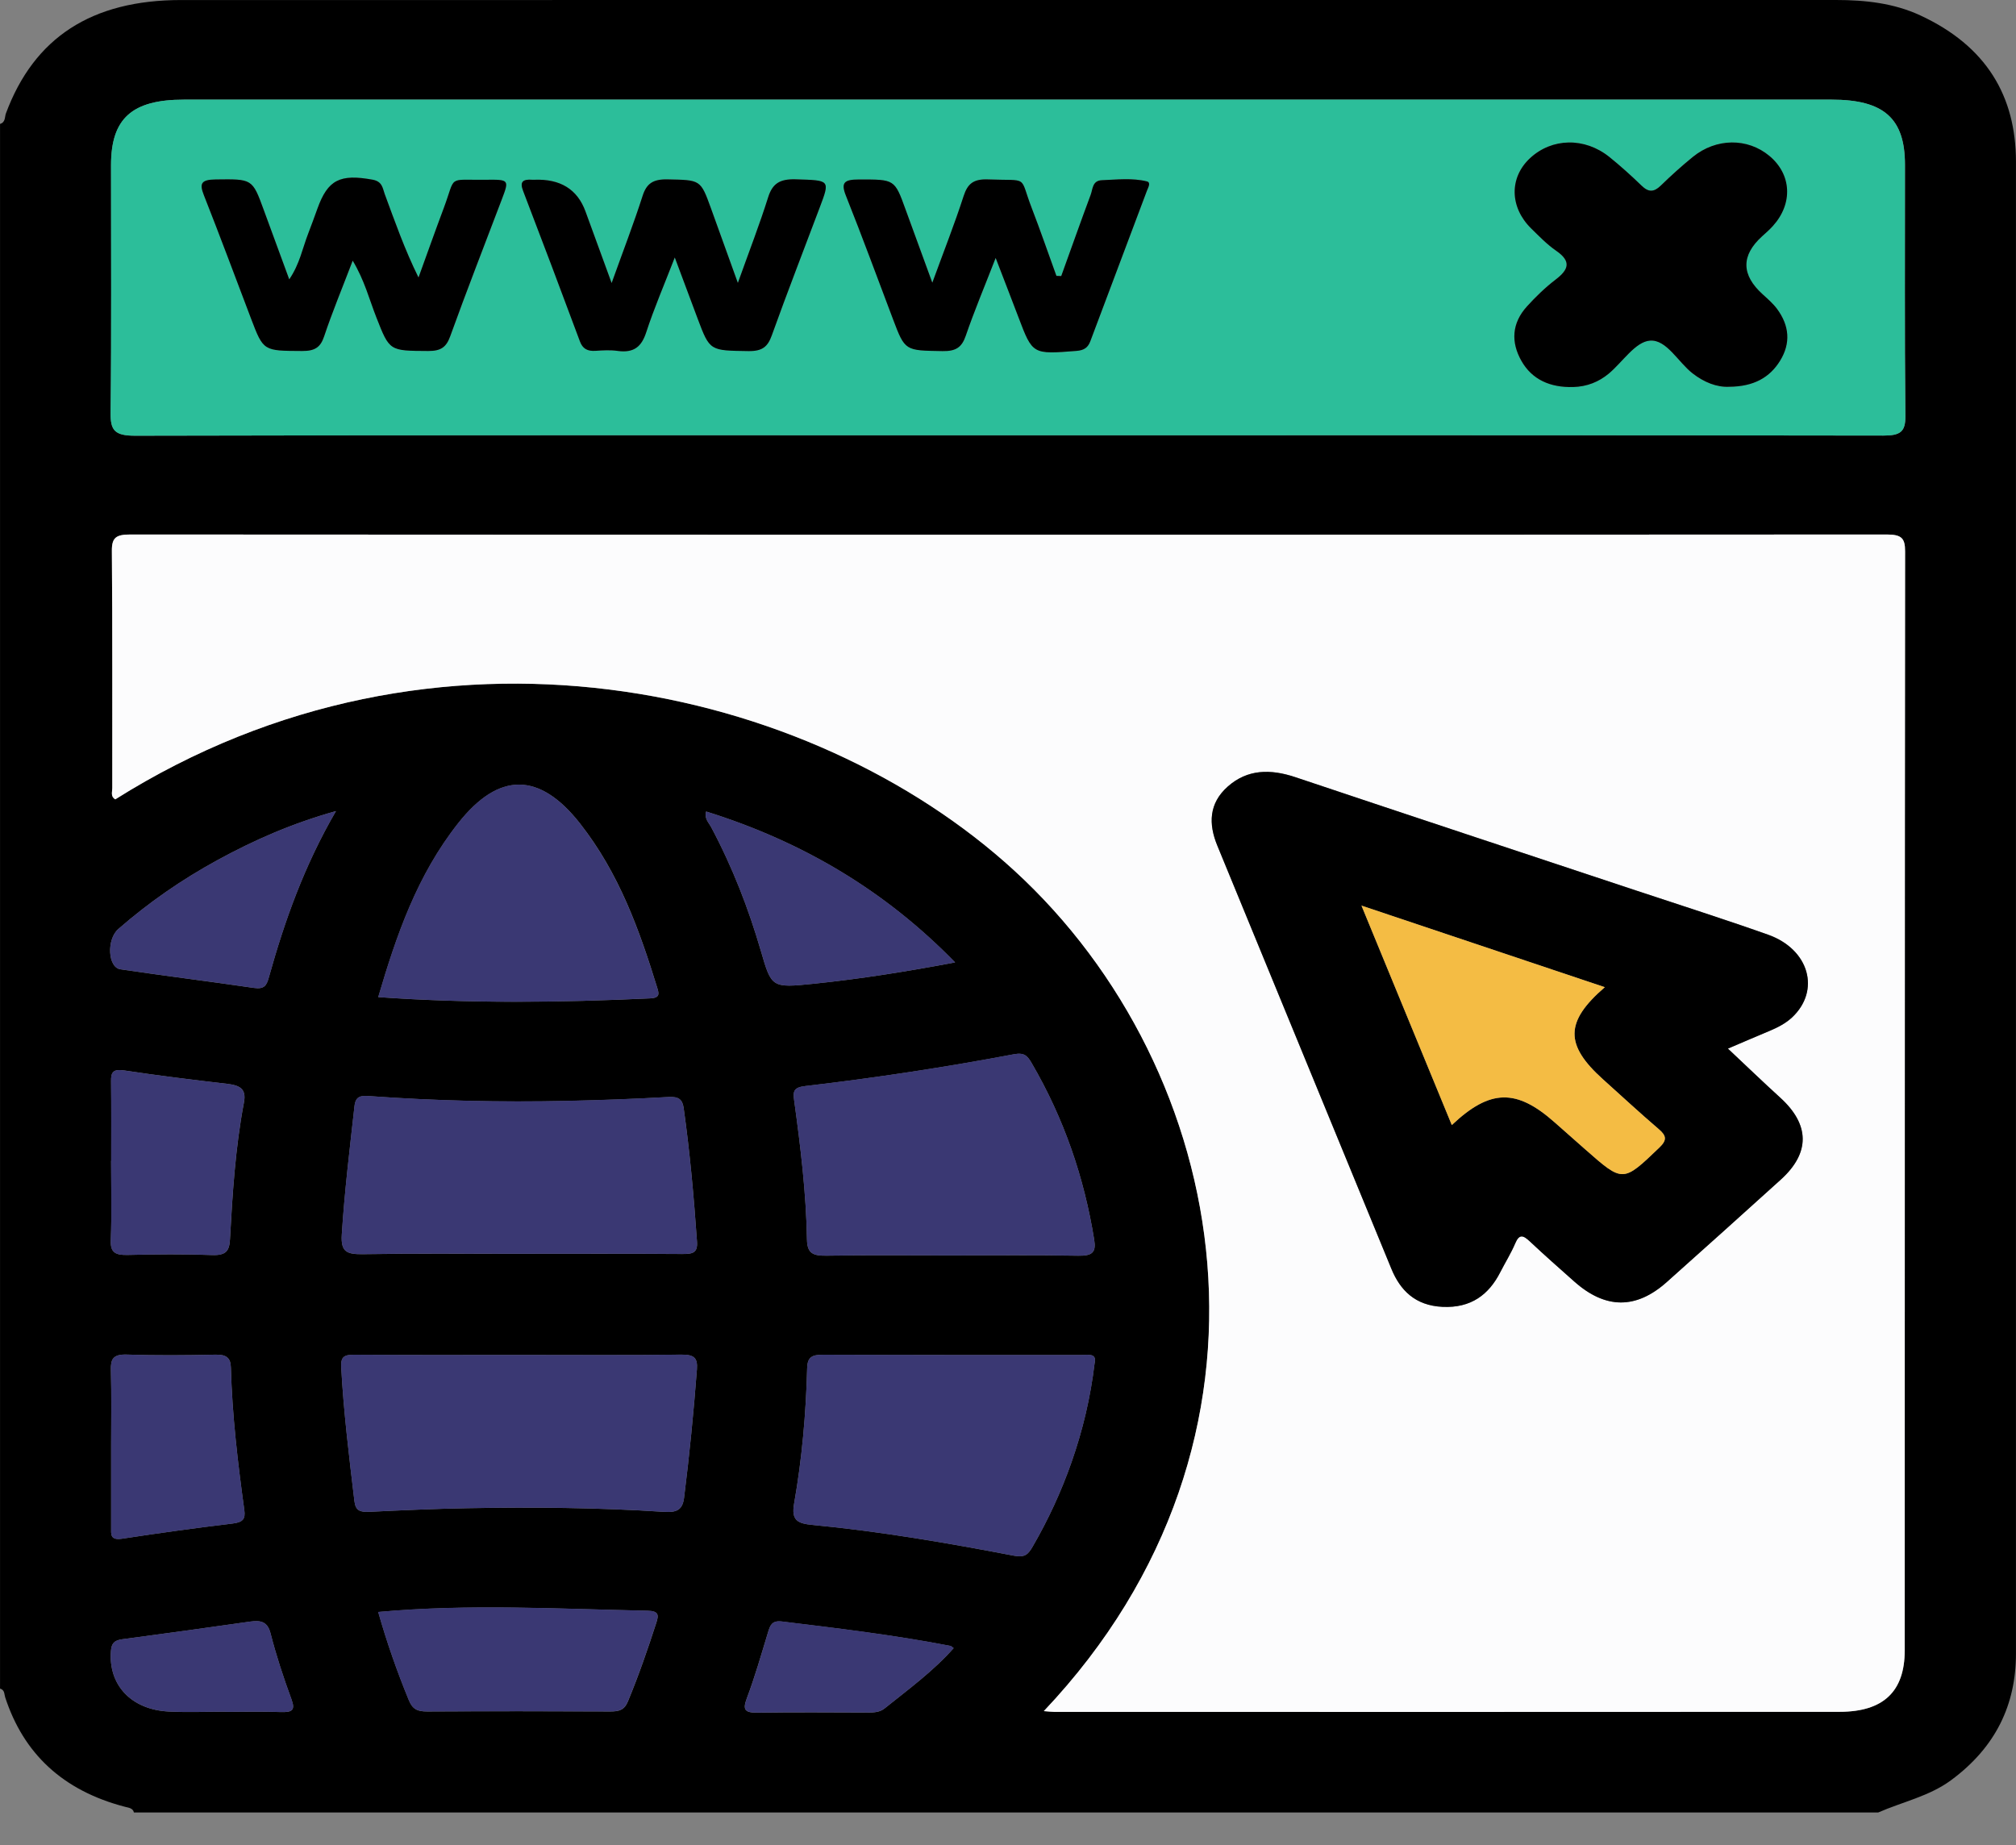 <svg width="59" height="54" viewBox="0 0 59 54" fill="none" xmlns="http://www.w3.org/2000/svg">
<rect x="0" y="0" width="59" height="54" fill="#808080" stroke="none"/>
<path d="M0.001 49.42V3.627C0.166 3.576 0.134 3.426 0.172 3.322C0.997 1.099 2.682 0.001 5.298 0.001C21.444 0 37.591 0.001 53.737 0C54.591 0 55.427 0.093 56.193 0.448C58.13 1.343 58.999 2.81 58.999 4.739C58.998 16.424 58.999 28.111 58.999 39.797C58.999 42.662 59.001 45.527 58.999 48.393C58.999 49.892 58.405 51.14 57.093 52.105C56.459 52.571 55.677 52.734 54.968 53.045H3.919C3.893 52.915 3.758 52.905 3.659 52.879C1.821 52.401 0.684 51.306 0.151 49.672C0.121 49.581 0.142 49.459 0 49.419L0.001 49.42ZM30.549 50.078C30.705 50.09 30.779 50.1 30.853 50.1C38.516 50.1 46.178 50.104 53.841 50.098C55.12 50.097 55.744 49.504 55.744 48.301C55.747 37.578 55.744 26.856 55.755 16.134C55.755 15.751 55.652 15.643 55.215 15.643C38.084 15.653 20.953 15.653 3.823 15.643C3.396 15.643 3.271 15.733 3.274 16.124C3.295 18.438 3.284 20.752 3.287 23.066C3.287 23.177 3.23 23.31 3.374 23.394C12.765 17.484 23.747 20.038 29.685 25.479C36.062 31.321 38.085 42.115 30.55 50.077L30.549 50.078ZM29.48 12.739C38.025 12.739 46.571 12.735 55.115 12.748C55.615 12.748 55.769 12.64 55.764 12.176C55.739 9.724 55.754 7.273 55.752 4.821C55.752 3.464 55.133 2.916 53.603 2.916C37.531 2.916 21.457 2.916 5.384 2.916C3.865 2.916 3.252 3.467 3.251 4.833C3.25 7.25 3.266 9.668 3.239 12.084C3.233 12.591 3.353 12.753 3.959 12.752C12.467 12.732 20.973 12.739 29.481 12.739H29.48ZM15.194 36.696C16.786 36.696 18.379 36.69 19.972 36.701C20.273 36.703 20.421 36.666 20.399 36.344C20.308 35.036 20.192 33.732 20.009 32.432C19.974 32.185 19.874 32.089 19.569 32.106C18.573 32.163 17.576 32.199 16.58 32.221C14.661 32.262 12.743 32.219 10.829 32.081C10.559 32.062 10.409 32.075 10.375 32.374C10.235 33.626 10.083 34.875 10.003 36.133C9.971 36.649 10.153 36.714 10.646 36.706C12.162 36.681 13.678 36.697 15.194 36.697V36.696ZM15.219 39.654C13.608 39.654 11.998 39.66 10.387 39.649C10.076 39.647 9.969 39.698 9.986 40.018C10.056 41.327 10.217 42.627 10.372 43.928C10.405 44.215 10.536 44.258 10.81 44.246C11.767 44.2 12.726 44.157 13.683 44.14C15.6 44.106 17.517 44.122 19.431 44.247C19.81 44.272 19.975 44.187 20.02 43.835C20.177 42.585 20.301 41.334 20.396 40.08C20.421 39.745 20.322 39.642 19.936 39.646C18.364 39.666 16.791 39.654 15.219 39.654ZM27.819 36.742C29.065 36.742 30.311 36.728 31.556 36.751C31.974 36.759 32.082 36.648 32.023 36.283C31.731 34.465 31.14 32.736 30.189 31.107C30.07 30.905 29.98 30.798 29.675 30.855C27.655 31.237 25.619 31.546 23.572 31.785C23.221 31.826 23.206 31.94 23.243 32.213C23.429 33.563 23.593 34.917 23.617 36.277C23.624 36.687 23.795 36.756 24.195 36.75C25.402 36.73 26.611 36.742 27.819 36.742ZM32.037 39.891C32.102 39.592 31.837 39.656 31.639 39.656C29.126 39.654 26.613 39.659 24.101 39.648C23.769 39.647 23.631 39.709 23.622 40.042C23.588 41.369 23.471 42.694 23.24 44.003C23.151 44.505 23.351 44.589 23.785 44.63C25.766 44.819 27.721 45.156 29.666 45.529C29.996 45.592 30.088 45.493 30.221 45.265C30.683 44.469 31.061 43.645 31.36 42.792C31.688 41.855 31.915 40.899 32.035 39.891H32.037ZM11.069 29.182C13.746 29.372 16.388 29.343 19.03 29.219C19.314 29.206 19.288 29.083 19.239 28.922C18.718 27.226 18.122 25.559 16.975 24.1C15.79 22.592 14.602 22.583 13.413 24.089C12.206 25.617 11.603 27.37 11.07 29.182H11.069ZM11.069 47.177C11.323 48.072 11.621 48.92 11.966 49.76C12.074 50.024 12.217 50.092 12.506 50.09C14.292 50.08 16.078 50.081 17.864 50.09C18.122 50.09 18.273 50.046 18.376 49.798C18.691 49.04 18.958 48.269 19.208 47.493C19.278 47.278 19.29 47.148 18.953 47.141C16.344 47.089 13.736 46.935 11.07 47.178L11.069 47.177ZM3.252 33.974C3.252 34.748 3.274 35.524 3.243 36.298C3.228 36.653 3.371 36.736 3.734 36.728C4.556 36.709 5.382 36.7 6.203 36.731C6.616 36.747 6.713 36.609 6.731 36.271C6.805 34.931 6.888 33.59 7.14 32.265C7.216 31.866 7.021 31.763 6.642 31.719C5.639 31.602 4.635 31.48 3.637 31.328C3.292 31.277 3.248 31.396 3.251 31.649C3.26 32.424 3.255 33.199 3.255 33.974H3.252ZM3.252 42.325C3.252 43.118 3.252 43.913 3.252 44.706C3.252 44.899 3.218 45.087 3.577 45.032C4.652 44.867 5.731 44.718 6.812 44.588C7.112 44.551 7.186 44.453 7.15 44.195C6.96 42.809 6.795 41.42 6.757 40.022C6.75 39.742 6.628 39.639 6.303 39.646C5.44 39.666 4.575 39.672 3.712 39.644C3.303 39.631 3.237 39.781 3.245 40.097C3.265 40.838 3.252 41.581 3.252 42.324V42.325ZM27.951 28.166C25.924 26.086 23.516 24.64 20.666 23.75C20.607 23.958 20.742 24.076 20.813 24.208C21.435 25.375 21.907 26.59 22.27 27.84C22.579 28.902 22.583 28.918 23.804 28.792C25.172 28.651 26.527 28.436 27.951 28.167V28.166ZM9.832 23.738C8.528 24.103 7.42 24.596 6.363 25.173C5.315 25.745 4.345 26.419 3.463 27.189C3.114 27.493 3.155 28.314 3.523 28.368C4.822 28.561 6.128 28.723 7.429 28.913C7.742 28.959 7.804 28.836 7.87 28.598C8.33 26.95 8.904 25.336 9.832 23.738ZM27.909 48.236C27.867 48.207 27.842 48.176 27.811 48.17C26.181 47.854 24.529 47.657 22.879 47.456C22.582 47.42 22.535 47.581 22.475 47.777C22.278 48.424 22.093 49.074 21.854 49.709C21.729 50.043 21.797 50.13 22.181 50.125C23.256 50.109 24.332 50.118 25.406 50.121C25.583 50.121 25.751 50.111 25.891 49.998C26.59 49.438 27.319 48.904 27.908 48.237L27.909 48.236ZM6.601 50.096C6.601 50.096 6.601 50.099 6.601 50.101C7.138 50.101 7.676 50.088 8.212 50.106C8.546 50.118 8.65 50.057 8.531 49.736C8.297 49.101 8.086 48.457 7.918 47.805C7.832 47.465 7.642 47.413 7.318 47.459C6.071 47.637 4.823 47.81 3.573 47.976C3.337 48.008 3.264 48.103 3.247 48.314C3.165 49.305 3.832 50.034 4.932 50.091C5.486 50.12 6.044 50.096 6.601 50.096Z" fill="black"/>
<path d="M30.549 50.078C38.084 42.115 36.061 31.323 29.684 25.479C23.747 20.037 12.764 17.483 3.373 23.395C3.23 23.31 3.286 23.178 3.286 23.067C3.283 20.753 3.294 18.439 3.274 16.125C3.27 15.732 3.396 15.642 3.822 15.643C20.953 15.653 38.083 15.653 55.214 15.643C55.651 15.643 55.754 15.751 55.754 16.134C55.743 26.857 55.746 37.58 55.743 48.302C55.743 49.504 55.119 50.098 53.84 50.099C46.177 50.105 38.515 50.102 30.852 50.101C30.778 50.101 30.704 50.09 30.548 50.079L30.549 50.078ZM50.569 30.688C50.978 30.513 51.375 30.341 51.774 30.175C52.019 30.073 52.252 29.955 52.442 29.78C53.287 28.992 52.952 27.782 51.741 27.353C50.459 26.899 49.159 26.486 47.867 26.056C44.547 24.954 41.224 23.856 37.908 22.744C37.179 22.5 36.508 22.51 35.935 23.016C35.375 23.511 35.368 24.117 35.624 24.743C37.321 28.874 39.02 33.005 40.721 37.135C40.979 37.76 41.415 38.207 42.215 38.246C43.057 38.286 43.575 37.884 43.908 37.231C44.051 36.95 44.222 36.678 44.344 36.389C44.465 36.104 44.58 36.151 44.773 36.332C45.198 36.731 45.637 37.117 46.073 37.505C46.985 38.314 47.88 38.323 48.778 37.522C49.896 36.525 51.01 35.525 52.118 34.521C52.982 33.739 52.966 32.911 52.1 32.124C51.59 31.659 51.093 31.181 50.569 30.687V30.688Z" fill="#FCFCFD"/>
<path d="M29.478 12.739C20.97 12.739 12.464 12.732 3.956 12.752C3.35 12.753 3.23 12.592 3.236 12.084C3.264 9.668 3.247 7.25 3.248 4.833C3.248 3.466 3.862 2.916 5.381 2.916C21.454 2.916 37.528 2.916 53.6 2.916C55.13 2.916 55.748 3.463 55.749 4.821C55.751 7.273 55.736 9.725 55.761 12.176C55.766 12.64 55.614 12.749 55.112 12.748C46.567 12.734 38.021 12.739 29.477 12.739H29.478ZM50.603 11.319C51.324 11.315 51.791 11.047 52.093 10.559C52.412 10.043 52.364 9.528 52.007 9.043C51.891 8.888 51.736 8.753 51.589 8.619C50.955 8.045 50.947 7.477 51.566 6.916C51.674 6.819 51.785 6.722 51.882 6.615C52.475 5.958 52.432 5.105 51.78 4.562C51.144 4.031 50.223 4.038 49.541 4.592C49.214 4.858 48.902 5.141 48.603 5.431C48.4 5.629 48.245 5.632 48.039 5.432C47.74 5.142 47.427 4.859 47.099 4.595C46.376 4.013 45.417 4.033 44.775 4.63C44.166 5.196 44.175 6.063 44.808 6.685C45.04 6.913 45.271 7.153 45.542 7.34C45.989 7.649 45.91 7.89 45.524 8.183C45.219 8.416 44.942 8.686 44.688 8.966C44.239 9.458 44.212 10.014 44.525 10.564C44.832 11.105 45.36 11.346 46.039 11.327C46.443 11.316 46.786 11.179 47.077 10.937C47.485 10.598 47.858 10 48.286 9.969C48.773 9.933 49.106 10.597 49.535 10.929C49.869 11.188 50.242 11.339 50.603 11.319ZM17.9 8.28C17.61 7.485 17.374 6.834 17.136 6.185C16.898 5.538 16.399 5.23 15.638 5.26C15.618 5.26 15.6 5.262 15.58 5.26C15.295 5.238 15.208 5.322 15.31 5.586C15.872 7.05 16.425 8.519 16.972 9.988C17.052 10.208 17.192 10.284 17.438 10.267C17.647 10.252 17.864 10.24 18.07 10.269C18.564 10.337 18.779 10.137 18.914 9.723C19.142 9.023 19.438 8.341 19.749 7.534C20.005 8.22 20.21 8.773 20.419 9.327C20.776 10.277 20.777 10.257 21.909 10.274C22.317 10.28 22.472 10.143 22.588 9.815C23.035 8.57 23.516 7.334 23.982 6.095C24.299 5.255 24.298 5.28 23.288 5.248C22.817 5.233 22.607 5.373 22.481 5.774C22.231 6.568 21.929 7.346 21.595 8.279C21.3 7.461 21.055 6.779 20.81 6.099C20.503 5.249 20.502 5.269 19.532 5.25C19.11 5.241 18.922 5.373 18.807 5.733C18.549 6.537 18.243 7.33 17.902 8.28H17.9ZM10.322 7.626C10.671 8.206 10.809 8.759 11.015 9.285C11.405 10.278 11.394 10.267 12.534 10.273C12.907 10.275 13.063 10.16 13.178 9.844C13.663 8.501 14.184 7.169 14.691 5.831C14.906 5.262 14.904 5.254 14.217 5.262C13.072 5.276 13.354 5.117 12.992 6.085C12.738 6.762 12.496 7.443 12.25 8.122C11.845 7.302 11.561 6.487 11.26 5.676C11.199 5.512 11.196 5.313 10.908 5.26C9.952 5.084 9.596 5.26 9.292 6.105C9.203 6.351 9.116 6.598 9.021 6.841C8.854 7.269 8.775 7.725 8.468 8.177C8.204 7.461 7.963 6.807 7.725 6.154C7.387 5.225 7.388 5.24 6.311 5.253C5.884 5.258 5.835 5.376 5.968 5.712C6.443 6.912 6.892 8.121 7.351 9.328C7.713 10.281 7.712 10.267 8.845 10.273C9.217 10.275 9.381 10.165 9.489 9.845C9.729 9.126 10.022 8.422 10.326 7.627L10.322 7.626ZM31.056 8.079C31.01 8.077 30.964 8.075 30.918 8.073C30.678 7.411 30.449 6.744 30.195 6.087C29.82 5.115 30.141 5.297 28.912 5.251C28.48 5.234 28.316 5.386 28.203 5.738C27.943 6.541 27.631 7.33 27.287 8.274C26.989 7.458 26.745 6.795 26.505 6.132C26.181 5.238 26.183 5.253 25.137 5.253C24.709 5.253 24.604 5.342 24.757 5.726C25.237 6.926 25.68 8.136 26.136 9.342C26.49 10.275 26.49 10.256 27.584 10.275C27.985 10.282 28.151 10.16 28.265 9.825C28.51 9.111 28.805 8.411 29.14 7.549C29.403 8.231 29.608 8.76 29.809 9.29C30.22 10.377 30.218 10.371 31.502 10.27C31.736 10.251 31.843 10.165 31.911 9.984C32.462 8.516 33.017 7.047 33.569 5.579C33.603 5.486 33.691 5.34 33.563 5.308C33.133 5.203 32.687 5.256 32.25 5.274C31.967 5.285 31.982 5.534 31.921 5.701C31.627 6.492 31.345 7.286 31.059 8.079H31.056Z" fill="#2CBE9A"/>
<path d="M15.192 36.694C13.677 36.694 12.16 36.679 10.645 36.704C10.153 36.712 9.969 36.647 10.002 36.131C10.081 34.873 10.235 33.625 10.373 32.372C10.407 32.072 10.557 32.059 10.827 32.079C12.741 32.216 14.659 32.26 16.578 32.218C17.575 32.197 18.572 32.16 19.567 32.104C19.871 32.087 19.971 32.184 20.007 32.43C20.192 33.73 20.306 35.035 20.398 36.341C20.419 36.664 20.272 36.701 19.97 36.699C18.378 36.688 16.785 36.694 15.192 36.694V36.694Z" fill="#3A3873"/>
<path d="M15.218 39.654C16.79 39.654 18.363 39.665 19.935 39.645C20.321 39.64 20.42 39.743 20.395 40.079C20.3 41.334 20.177 42.584 20.02 43.834C19.976 44.186 19.809 44.271 19.431 44.246C17.517 44.12 15.6 44.105 13.682 44.139C12.725 44.156 11.767 44.2 10.81 44.245C10.535 44.257 10.404 44.214 10.371 43.927C10.216 42.626 10.056 41.326 9.985 40.017C9.968 39.697 10.074 39.646 10.386 39.648C11.997 39.659 13.607 39.654 15.218 39.654Z" fill="#3A3873"/>
<path d="M27.818 36.741C26.61 36.741 25.402 36.728 24.195 36.748C23.794 36.754 23.624 36.686 23.616 36.275C23.592 34.915 23.428 33.562 23.242 32.212C23.204 31.937 23.22 31.823 23.571 31.783C25.619 31.544 27.654 31.234 29.674 30.853C29.979 30.795 30.069 30.902 30.188 31.105C31.141 32.734 31.73 34.464 32.022 36.282C32.081 36.646 31.973 36.757 31.555 36.749C30.31 36.725 29.063 36.741 27.818 36.741Z" fill="#3A3873"/>
<path d="M32.036 39.891C31.917 40.897 31.688 41.855 31.36 42.792C31.061 43.645 30.682 44.47 30.221 45.264C30.088 45.492 29.996 45.592 29.666 45.528C27.721 45.155 25.766 44.82 23.786 44.63C23.351 44.588 23.151 44.506 23.241 44.003C23.471 42.694 23.587 41.368 23.622 40.042C23.63 39.708 23.77 39.647 24.101 39.648C26.614 39.658 29.126 39.653 31.639 39.655C31.837 39.655 32.103 39.592 32.037 39.891H32.036Z" fill="#3A3873"/>
<path d="M11.068 29.181C11.6 27.368 12.203 25.616 13.41 24.088C14.6 22.581 15.788 22.59 16.972 24.099C18.117 25.559 18.713 27.226 19.237 28.921C19.286 29.082 19.312 29.204 19.028 29.218C16.385 29.342 13.744 29.371 11.066 29.181H11.068Z" fill="#3A3873"/>
<path d="M11.068 47.175C13.733 46.932 16.341 47.087 18.95 47.139C19.288 47.145 19.275 47.277 19.206 47.491C18.955 48.267 18.688 49.037 18.373 49.795C18.27 50.044 18.117 50.088 17.861 50.087C16.076 50.08 14.289 50.079 12.503 50.087C12.214 50.088 12.071 50.022 11.963 49.757C11.618 48.918 11.32 48.068 11.066 47.174L11.068 47.175Z" fill="#3A3873"/>
<path d="M3.253 33.974C3.253 33.199 3.258 32.425 3.249 31.65C3.246 31.396 3.29 31.277 3.635 31.329C4.633 31.48 5.637 31.602 6.64 31.719C7.02 31.764 7.214 31.866 7.138 32.266C6.887 33.59 6.803 34.931 6.729 36.271C6.711 36.61 6.614 36.747 6.201 36.731C5.379 36.699 4.554 36.709 3.732 36.728C3.369 36.736 3.227 36.654 3.241 36.298C3.272 35.525 3.25 34.749 3.25 33.974H3.253Z" fill="#3A3873"/>
<path d="M3.253 42.324C3.253 41.581 3.267 40.84 3.246 40.097C3.238 39.78 3.305 39.631 3.712 39.644C4.575 39.672 5.44 39.666 6.303 39.647C6.629 39.639 6.749 39.742 6.757 40.022C6.794 41.42 6.96 42.809 7.151 44.195C7.186 44.453 7.113 44.551 6.812 44.588C5.731 44.719 4.652 44.868 3.577 45.032C3.218 45.087 3.253 44.899 3.253 44.706C3.253 43.913 3.253 43.118 3.253 42.325V42.324Z" fill="#3A3873"/>
<path d="M27.952 28.166C26.528 28.435 25.172 28.65 23.805 28.792C22.583 28.917 22.579 28.902 22.271 27.839C21.907 26.589 21.435 25.375 20.813 24.207C20.744 24.077 20.608 23.957 20.667 23.75C23.517 24.64 25.927 26.085 27.952 28.165V28.166Z" fill="#3A3873"/>
<path d="M9.833 23.737C8.903 25.335 8.331 26.949 7.871 28.597C7.804 28.836 7.743 28.957 7.43 28.912C6.129 28.722 4.824 28.56 3.524 28.367C3.156 28.313 3.115 27.492 3.463 27.188C4.346 26.418 5.315 25.744 6.364 25.172C7.422 24.595 8.529 24.102 9.833 23.737Z" fill="#3A3873"/>
<path d="M27.91 48.234C27.321 48.901 26.593 49.435 25.893 49.996C25.753 50.108 25.586 50.119 25.408 50.118C24.333 50.115 23.258 50.107 22.183 50.122C21.798 50.128 21.731 50.04 21.857 49.706C22.096 49.071 22.28 48.421 22.477 47.774C22.537 47.578 22.584 47.417 22.881 47.453C24.532 47.655 26.183 47.851 27.813 48.168C27.844 48.174 27.868 48.204 27.911 48.233L27.91 48.234Z" fill="#3A3873"/>
<path d="M6.601 50.095C6.044 50.095 5.487 50.119 4.932 50.09C3.833 50.032 3.165 49.303 3.247 48.313C3.264 48.103 3.338 48.007 3.574 47.975C4.824 47.809 6.071 47.636 7.318 47.458C7.643 47.412 7.832 47.464 7.919 47.804C8.085 48.455 8.298 49.099 8.531 49.734C8.649 50.056 8.546 50.116 8.212 50.105C7.676 50.088 7.138 50.1 6.601 50.1C6.601 50.098 6.601 50.097 6.601 50.095Z" fill="#3A3873"/>
<path d="M50.568 30.689C51.094 31.182 51.589 31.661 52.1 32.125C52.966 32.912 52.981 33.74 52.118 34.522C51.009 35.526 49.895 36.526 48.778 37.523C47.879 38.324 46.984 38.316 46.073 37.507C45.636 37.118 45.196 36.732 44.773 36.333C44.58 36.152 44.464 36.106 44.344 36.39C44.222 36.679 44.051 36.95 43.907 37.233C43.575 37.885 43.056 38.288 42.214 38.247C41.415 38.209 40.978 37.761 40.721 37.136C39.02 33.006 37.321 28.875 35.624 24.744C35.368 24.119 35.373 23.512 35.935 23.017C36.506 22.512 37.177 22.501 37.907 22.745C41.224 23.857 44.547 24.955 47.867 26.058C49.159 26.487 50.459 26.9 51.74 27.354C52.952 27.783 53.287 28.994 52.442 29.781C52.252 29.956 52.019 30.075 51.774 30.177C51.376 30.343 50.979 30.515 50.568 30.69V30.689ZM46.967 28.892C44.61 28.102 42.282 27.322 39.844 26.504C40.754 28.715 41.615 30.806 42.488 32.927C43.611 31.865 44.381 31.859 45.498 32.848C45.798 33.114 46.1 33.38 46.401 33.645C47.502 34.614 47.495 34.608 48.559 33.589C48.786 33.371 48.778 33.245 48.547 33.048C47.992 32.573 47.457 32.077 46.914 31.589C45.794 30.582 45.794 29.904 46.966 28.892H46.967Z" fill="black"/>
<path d="M50.605 11.319C50.244 11.338 49.871 11.188 49.537 10.929C49.109 10.597 48.775 9.933 48.289 9.969C47.86 10 47.486 10.598 47.079 10.937C46.789 11.177 46.446 11.316 46.041 11.327C45.362 11.346 44.834 11.105 44.527 10.564C44.214 10.014 44.242 9.458 44.69 8.965C44.944 8.686 45.221 8.416 45.526 8.183C45.912 7.889 45.991 7.648 45.544 7.34C45.273 7.153 45.043 6.913 44.81 6.685C44.178 6.063 44.168 5.195 44.778 4.629C45.42 4.033 46.377 4.013 47.101 4.595C47.429 4.86 47.741 5.141 48.041 5.432C48.246 5.632 48.402 5.627 48.605 5.431C48.904 5.14 49.216 4.858 49.543 4.592C50.225 4.037 51.145 4.031 51.782 4.562C52.434 5.104 52.478 5.958 51.884 6.615C51.788 6.722 51.677 6.819 51.569 6.916C50.95 7.479 50.957 8.046 51.591 8.618C51.739 8.752 51.894 8.887 52.009 9.043C52.366 9.528 52.414 10.043 52.095 10.559C51.793 11.048 51.326 11.315 50.605 11.319Z" fill="black"/>
<path d="M17.901 8.281C18.242 7.33 18.548 6.538 18.806 5.733C18.921 5.374 19.108 5.242 19.531 5.25C20.501 5.27 20.501 5.25 20.808 6.1C21.055 6.781 21.299 7.461 21.594 8.28C21.928 7.347 22.231 6.567 22.48 5.775C22.606 5.375 22.816 5.234 23.287 5.248C24.297 5.28 24.299 5.255 23.981 6.096C23.515 7.335 23.034 8.57 22.587 9.816C22.469 10.143 22.316 10.28 21.908 10.275C20.776 10.258 20.775 10.278 20.418 9.327C20.21 8.774 20.005 8.22 19.748 7.535C19.436 8.342 19.141 9.023 18.913 9.723C18.778 10.137 18.563 10.338 18.069 10.269C17.863 10.24 17.646 10.252 17.437 10.267C17.191 10.285 17.051 10.207 16.971 9.989C16.424 8.519 15.871 7.051 15.309 5.587C15.207 5.324 15.293 5.239 15.579 5.261C15.597 5.262 15.617 5.261 15.636 5.261C16.398 5.231 16.897 5.539 17.134 6.186C17.372 6.835 17.608 7.485 17.899 8.281H17.901Z" fill="black"/>
<path d="M10.323 7.626C10.02 8.422 9.726 9.126 9.486 9.844C9.379 10.165 9.216 10.274 8.843 10.272C7.711 10.266 7.711 10.281 7.348 9.327C6.89 8.121 6.44 6.913 5.966 5.711C5.833 5.375 5.881 5.257 6.309 5.252C7.385 5.239 7.384 5.224 7.722 6.153C7.96 6.807 8.202 7.46 8.465 8.176C8.772 7.725 8.852 7.268 9.018 6.84C9.113 6.596 9.201 6.35 9.29 6.105C9.594 5.26 9.949 5.085 10.906 5.259C11.193 5.312 11.198 5.512 11.258 5.676C11.558 6.486 11.842 7.301 12.248 8.121C12.495 7.442 12.735 6.761 12.989 6.084C13.352 5.116 13.07 5.275 14.215 5.261C14.902 5.253 14.904 5.261 14.688 5.83C14.181 7.167 13.66 8.499 13.175 9.843C13.061 10.159 12.905 10.274 12.532 10.272C11.392 10.266 11.402 10.277 11.013 9.285C10.806 8.758 10.669 8.206 10.32 7.625L10.323 7.626Z" fill="black"/>
<path d="M31.058 8.079C31.344 7.287 31.625 6.492 31.919 5.702C31.982 5.536 31.965 5.285 32.248 5.274C32.686 5.257 33.132 5.203 33.562 5.308C33.691 5.339 33.603 5.487 33.567 5.579C33.015 7.048 32.461 8.515 31.91 9.985C31.842 10.166 31.736 10.252 31.501 10.27C30.218 10.371 30.22 10.377 29.808 9.29C29.607 8.76 29.401 8.232 29.139 7.549C28.804 8.411 28.509 9.111 28.264 9.826C28.149 10.16 27.983 10.283 27.582 10.275C26.488 10.257 26.487 10.275 26.135 9.343C25.678 8.136 25.234 6.926 24.756 5.727C24.602 5.342 24.709 5.253 25.136 5.253C26.181 5.253 26.18 5.237 26.503 6.133C26.744 6.796 26.988 7.458 27.285 8.274C27.63 7.33 27.942 6.541 28.201 5.738C28.316 5.386 28.479 5.235 28.91 5.251C30.139 5.298 29.818 5.114 30.194 6.087C30.448 6.745 30.676 7.411 30.917 8.074C30.963 8.076 31.009 8.077 31.055 8.079H31.058Z" fill="black"/>
<path d="M46.966 28.892C45.794 29.903 45.794 30.582 46.914 31.589C47.457 32.077 47.992 32.572 48.547 33.048C48.778 33.245 48.786 33.372 48.559 33.589C47.494 34.608 47.502 34.614 46.401 33.645C46.1 33.379 45.799 33.113 45.498 32.847C44.382 31.859 43.61 31.865 42.489 32.926C41.615 30.805 40.755 28.714 39.845 26.504C42.283 27.321 44.61 28.101 46.967 28.892H46.966Z" fill="#F4BC44"/>
</svg>
